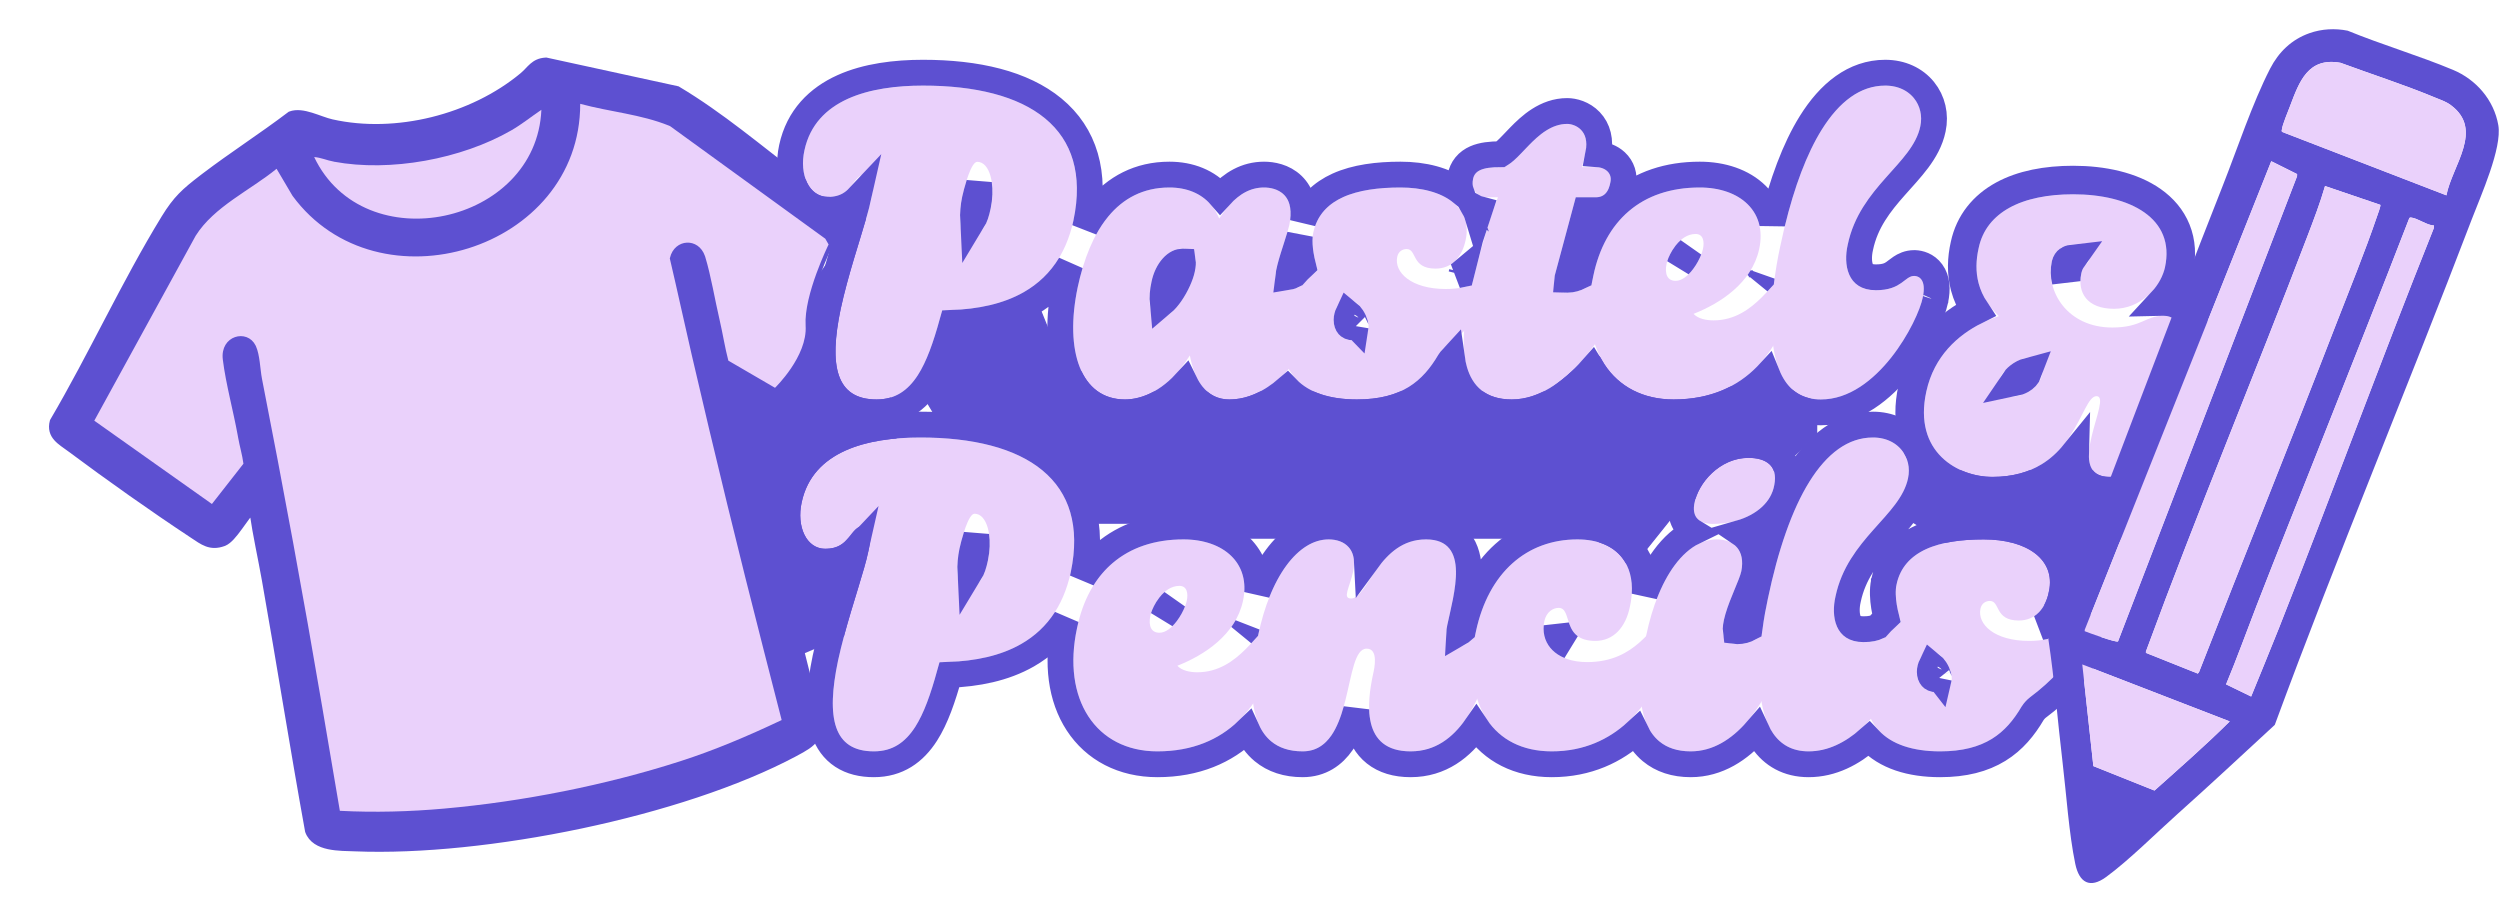 <svg width="1840" height="673" viewBox="0 0 1840 673" fill="none" xmlns="http://www.w3.org/2000/svg">
<path d="M1590 346H1419L1397 378L1526 458.5L1590 346Z" fill="#5D50D1"/>
<path d="M667 438.995L536.063 495L574.094 441.714L529 248.686L565.945 269.348L630.598 178L667 438.995Z" fill="#5D50D1" stroke="#5D50D1" stroke-width="18"/>
<path d="M391.354 48.007C393.872 45.832 396.822 44.203 401.363 43.895L401.807 43.869L402.004 43.859L402.198 43.902L498.641 64.913L498.878 64.966L499.088 65.09C530.936 84.044 559.743 108.629 589.157 130.976C603.876 142.162 619.579 152.769 634.199 164.327L634.199 164.328C636.526 166.17 641.27 169.68 645.537 173.121C647.701 174.867 649.814 176.651 651.556 178.293C653.262 179.9 654.734 181.484 655.495 182.822C657.443 186.242 657.918 189.125 657.367 191.989C656.842 194.723 655.386 197.336 653.845 200.169C643.86 218.526 632.422 236.549 620.927 254.501C609.423 272.468 597.864 290.36 587.584 308.52L587.502 308.664L587.391 308.787C584.19 312.328 580.788 314.199 577.248 314.823C573.737 315.441 570.244 314.804 566.887 313.609C563.538 312.418 560.221 310.632 557.055 308.858C553.847 307.06 550.814 305.288 547.881 303.992L547.881 303.991C547.395 303.777 546.864 303.495 546.22 303.215L552.898 331.525C560.502 363.755 568.868 395.913 577.252 428.102C585.635 460.285 594.037 492.5 601.705 524.817C603.797 533.633 603.626 539.415 600.687 543.984C599.24 546.232 597.191 548.078 594.659 549.824C592.135 551.564 589.048 553.259 585.477 555.164L585.477 555.163C543.553 577.545 486.255 595.97 427.65 608.328C369.04 620.687 309.006 627.003 261.581 625.102C256.034 624.88 248.429 624.98 241.714 623.536C234.98 622.088 228.635 618.986 226.081 611.996L226.036 611.874L226.014 611.748C214.867 550.227 205.141 488.519 194.275 427.152C191.364 410.716 187.596 394.081 185.19 377.442C184.291 378.434 183.34 379.61 182.342 380.924C180.563 383.268 178.738 385.897 176.825 388.533C174.934 391.137 172.978 393.717 171.019 395.821C169.207 397.766 167.272 399.441 165.26 400.292L164.857 400.45C159.78 402.309 155.731 402.105 151.966 400.719C148.332 399.382 144.97 396.927 141.354 394.536L141.354 394.535C111.832 375.034 79.537 352.188 51.167 331.025L51.167 331.024C50.303 330.38 49.42 329.754 48.527 329.121C47.638 328.492 46.738 327.857 45.866 327.209C44.127 325.918 42.435 324.534 41.044 322.948C39.643 321.352 38.523 319.525 37.961 317.346C37.399 315.162 37.422 312.723 38.159 309.944L38.211 309.746L38.315 309.568C52.523 285.381 65.68 259.981 78.96 234.621C92.233 209.276 105.626 183.975 120.282 160.059L120.283 160.058C129.031 145.786 135.236 140.282 148.278 130.279L150.261 128.766C160.198 121.226 170.44 114.062 180.667 106.926C191.583 99.309 202.481 91.725 213.026 83.719L213.199 83.587L213.403 83.51C218.29 81.664 223.946 82.766 229.251 84.392C231.931 85.214 234.636 86.209 237.182 87.105C239.756 88.01 242.176 88.817 244.395 89.316C291.311 99.868 347.182 85.731 384.007 55.132C385.416 53.961 386.613 52.743 387.783 51.526C388.936 50.326 390.095 49.094 391.354 48.007ZM428.504 78.351C427.683 132.016 390.243 170.039 345.202 184.152C299.626 198.432 245.933 188.341 214.072 145.001L214.027 144.939L213.989 144.874L203.13 126.473C193.725 133.949 182.624 140.729 172.469 147.948C161.732 155.58 151.878 163.809 145.296 174.252L71.338 309.179L155.655 368.892L177.581 340.88C177.165 337.919 176.527 334.979 175.842 331.995C175.115 328.824 174.335 325.585 173.766 322.317C172.161 313.116 169.906 303.306 167.762 293.486C165.624 283.691 163.598 273.896 162.485 264.824L162.485 264.823C161.319 255.288 166.193 248.883 172.426 246.706C178.588 244.555 186.005 246.616 189.459 253.652L189.77 254.317C191.274 257.703 192.055 261.99 192.619 266.145C193.237 270.699 193.591 275.033 194.269 278.485C210.021 358.744 224.87 439.138 238.551 519.707L251.391 595.318C276.424 596.57 301.783 595.858 326.816 593.626C384.36 588.496 445.045 576.528 500.066 558.883C525.248 550.807 549.626 540.418 573.529 529.135L560.777 479.438C543.407 411.725 526.77 343.638 510.886 275.533L507.72 261.912C502.195 238.079 497.089 214.294 491.498 190.528L491.421 190.198L491.492 189.867C493.224 181.856 499.167 177.38 505.435 177.076C511.717 176.771 518.04 180.668 520.49 188.688L520.491 188.688C524.666 202.364 527.73 220.825 531.058 235.05C532.23 240.061 533.197 245.125 534.189 250.134C535.143 254.952 536.125 259.728 537.34 264.438L569.86 283.369L623.803 193.337L622.908 192.014L492.365 94.1C482.057 89.857 471.176 87.291 460.092 85.043C449.62 82.92 438.912 81.071 428.504 78.351ZM233.831 117.458C252.363 153.148 291.487 164.729 326.955 157.264C362.352 149.815 393.627 123.499 396.772 83.795C390.347 88.3 383.92 93.301 376.963 97.305C340.716 118.173 288.952 128.013 247.392 120.818L245.421 120.463C242.908 119.992 240.42 119.2 238.081 118.524C236.635 118.107 235.228 117.729 233.831 117.458Z" fill="#5D50D1" stroke="#5D50D1" stroke-width="3"/>
<path d="M427.433 74.969C438.301 77.933 449.481 79.839 460.707 82.115C471.542 84.311 482.367 86.846 492.704 91.002L493.703 91.41L493.866 91.477L494.01 91.582L608.315 174.494L608.576 174.683L608.736 174.964L611.151 179.191L611.547 179.883L611.194 180.599C611.193 180.6 611.193 180.602 611.192 180.604C611.19 180.608 611.186 180.614 611.182 180.623C611.173 180.64 611.161 180.666 611.144 180.701C611.111 180.77 611.06 180.873 610.995 181.01C610.863 181.283 610.668 181.689 610.421 182.215C609.927 183.267 609.22 184.797 608.377 186.705C606.689 190.521 604.455 195.843 602.266 201.864C597.862 213.976 593.742 228.66 594.44 239.617C595.191 251.425 589.319 263.202 583.455 271.88C580.503 276.248 577.51 279.896 575.254 282.451C574.125 283.73 573.178 284.737 572.512 285.427C572.178 285.772 571.915 286.038 571.733 286.219C571.642 286.31 571.572 286.38 571.523 286.427C571.499 286.451 571.481 286.469 571.468 286.482C571.462 286.488 571.457 286.493 571.453 286.497C571.451 286.499 571.449 286.5 571.448 286.501L571.447 286.502L570.405 285.423L571.446 286.502L570.63 287.29L569.65 286.72L535.307 266.726L534.77 266.413L534.611 265.811C533.298 260.811 532.261 255.755 531.266 250.729C530.267 245.691 529.313 240.693 528.155 235.745C524.748 221.184 521.786 203.156 517.64 189.577L517.436 188.952C515.248 182.614 510.285 179.851 505.598 180.078C500.822 180.31 496.055 183.659 494.517 190.196C500.063 213.793 505.193 237.655 510.661 261.246C527.492 333.871 545.183 406.509 563.702 478.705L576.763 529.607L577.724 533.35L575.172 531.681C551.086 543.059 526.473 553.567 500.998 561.737C445.755 579.453 384.85 591.454 327.098 596.61C301.543 598.889 275.624 599.598 250.05 598.252L248.851 598.188L248.65 597.004L235.609 520.206C221.933 439.666 207.09 359.305 191.341 279.059C190.643 275.506 190.246 270.849 189.662 266.545C189.098 262.395 188.356 258.492 187.051 255.547L186.782 254.971C184.078 249.463 178.341 247.818 173.43 249.532C168.591 251.221 164.474 256.252 165.478 264.455C166.57 273.38 168.565 283.054 170.703 292.847C172.703 302.005 174.829 311.279 176.425 320.05L176.737 321.798C177.292 324.966 178.047 328.103 178.784 331.321C179.517 334.52 180.228 337.783 180.658 341.108L180.738 341.731L180.351 342.225L157.152 371.865L156.271 372.99L155.105 372.164L68.529 310.851L67.438 310.078L68.081 308.906L142.709 172.778L142.73 172.738L142.755 172.7C149.661 161.727 159.923 153.21 170.749 145.514C181.675 137.747 193.01 130.914 202.611 123.067L203.964 121.962L204.851 123.467L216.546 143.288C247.496 185.338 299.716 195.279 344.324 181.303C388.94 167.325 425.605 129.527 425.538 76.418L425.536 74.452L427.433 74.969Z" fill="#EAD1FB" stroke="#5D50D1" stroke-width="3"/>
<path d="M231.333 114.091C233.969 114.283 236.505 114.947 238.913 115.642C241.365 116.35 243.645 117.079 245.974 117.515L245.975 117.514C287.12 125.236 339.232 115.566 375.466 94.706L375.467 94.704C383.238 90.232 390.026 84.708 397.615 79.569L400.08 77.9L399.955 80.874C398.137 124 364.831 152.359 327.574 160.2C290.312 168.042 248.593 155.465 229.87 116.233L228.758 113.903L231.333 114.091Z" fill="#EAD1FB" stroke="#5D50D1" stroke-width="3"/>
<path d="M704 235L678 288.5L690.5 309.5L765 327L798.5 385H836.5L855.5 396H910H978H1038.5H1089.5H1132.5H1173.5L1201 417.5L1237 372.5L1272.5 353L1310 345.5L1337 319.5V296L1301 278.5L1258 288.5H1211L1173.5 260L1139 288.5H1089.5L1071 270L1038.5 288.5H910H855.5H814.5L778.5 260L765 226.5L704 235Z" fill="#5D50D1" stroke="#5D50D1"/>
<g filter="url(#filter0_d_9_2)">
<path d="M603.752 212.4C614.552 162.6 637.952 113.1 622.652 113.1C612.152 113.1 613.352 129.9 594.452 129.9C580.352 129.9 573.152 113.4 577.052 95.7C585.152 57.9 625.352 48 664.352 48C741.752 48 789.452 79.2 775.052 147.3C763.652 199.8 721.352 213.3 678.452 213.3C667.952 252.9 657.452 279 630.152 279C600.152 279 595.052 254.1 603.752 212.4ZM697.052 159.6C706.652 159.6 711.452 151.5 714.152 138.3C717.752 120.9 713.552 104.1 704.252 104.1C699.752 104.1 694.952 121.8 693.152 129.9C690.752 141 690.452 159.6 697.052 159.6Z" fill="#EAD1FB"/>
<path d="M860.732 246.6C843.932 273.3 824.432 279 813.032 279C780.332 279 768.332 243 778.232 196.2C786.932 155.7 806.732 123 845.732 123C862.832 123 876.032 130.8 882.332 145.8C891.332 132 901.832 123 915.332 123C924.332 123 938.732 127.5 933.932 150.6C931.232 162 923.432 180.6 923.432 191.1C923.432 195.6 926.132 198.6 930.632 198.6C944.432 198.6 948.632 188.1 957.632 188.1C960.332 188.1 966.932 189.9 963.932 204C960.332 221.7 930.632 279 889.832 279C872.432 279 864.032 264.3 860.732 246.6ZM864.332 185.1C867.632 170.4 860.132 168 855.332 168C844.232 168 835.232 179.1 832.532 192.3C829.532 205.2 831.332 219.6 837.032 219.6C849.332 219.6 861.932 196.8 864.332 185.1Z" fill="#EAD1FB"/>
<path d="M1043.66 246C1032.26 265.5 1016.66 279 983.66 279C942.859 279 922.46 257.7 930.259 221.1C933.259 207.3 941.96 194.4 954.859 183.9C952.759 177.3 949.76 165 951.56 156.3C956.96 130.8 983.36 123 1015.76 123C1047.56 123 1068.86 137.7 1063.76 161.4C1061.36 173.4 1054.16 182.7 1041.56 182.7C1023.56 182.7 1028.06 168.3 1020.26 168.3C1017.56 168.3 1014.26 169.8 1013.36 174C1010.96 185.4 1023.56 197.7 1049.06 197.7C1067.96 197.7 1073.96 191.1 1077.86 191.1C1081.76 191.1 1084.46 194.4 1082.96 201.6C1080.86 211.5 1064.96 228 1049.96 239.1C1047.56 240.9 1045.16 243.6 1043.66 246ZM973.759 204.3C969.259 208.5 966.56 214.8 966.56 220.5C966.56 228.3 971.359 235.5 981.259 235.5C985.46 235.5 990.56 234.9 992.06 227.1C993.56 220.5 986.06 204.3 973.759 204.3Z" fill="#EAD1FB"/>
<path d="M1065.87 205.8C1069.77 188.1 1077.87 154.8 1087.47 130.2H1079.67C1073.07 130.2 1067.37 125.1 1069.17 116.7C1070.37 110.7 1075.77 108 1089.57 108C1102.17 108 1115.37 76.2 1138.47 76.2C1143.87 76.2 1155.87 80.7 1151.67 98.1L1149.27 108H1159.47C1166.07 108 1171.77 112.2 1170.27 119.1C1169.07 125.7 1166.07 130.2 1159.47 130.2H1144.77L1129.77 186C1127.67 192.9 1128.87 200.4 1138.77 200.4C1154.97 200.4 1166.07 184.8 1175.37 184.8C1178.07 184.8 1182.57 186.3 1180.77 194.7C1175.97 217.2 1140.87 279 1097.67 279C1059.27 279 1058.67 239.7 1065.87 205.8Z" fill="#EAD1FB"/>
<path d="M1216.76 279C1171.46 279 1146.26 240.6 1157.66 188.1C1166.06 147.6 1193.06 123 1235.96 123C1265.66 123 1285.76 140.7 1279.76 168.3C1274.36 193.2 1251.26 208.2 1231.46 216C1234.76 219.6 1240.76 220.8 1246.16 220.8C1277.36 220.8 1291.16 187.2 1300.16 187.2C1304.06 187.2 1307.66 189.9 1305.26 200.4C1296.86 240.3 1271.36 279 1216.76 279ZM1218.26 191.7C1227.56 191.7 1236.56 176.4 1238.36 168.3C1239.56 162.9 1238.66 157.2 1232.96 157.2C1220.66 157.2 1212.86 173.1 1211.66 178.8C1209.86 187.2 1212.56 191.7 1218.26 191.7Z" fill="#EAD1FB"/>
<path d="M1295.15 166.8C1310.15 95.1 1335.95 48 1372.55 48C1391.15 48 1401.65 62.7 1398.35 78C1392.65 105.6 1353.95 122.4 1344.95 165C1341.65 179.4 1344.35 198.6 1365.65 198.6C1384.85 198.6 1386.65 188.1 1393.85 188.1C1396.55 188.1 1403.15 189.9 1400.15 204C1396.55 221.7 1366.85 279 1325.15 279C1276.55 279 1288.55 197.1 1295.15 166.8Z" fill="#EAD1FB"/>
<path d="M1372.55 38.5C1384.47 38.5 1394.55 43.285 1401.04 51.273C1407.45 59.173 1409.85 69.606 1407.65 79.921L1407.65 79.922C1405.83 88.733 1401.46 96.252 1396.48 102.93C1391.59 109.477 1385.48 115.994 1379.99 122.18C1368.66 134.956 1358.2 148.235 1354.24 166.964L1354.23 167.043L1354.21 167.122C1352.81 173.235 1352.98 179.333 1354.76 183.351C1355.57 185.189 1356.66 186.47 1358.05 187.35C1359.45 188.24 1361.77 189.1 1365.65 189.1C1373.12 189.1 1376.5 187.18 1378.8 185.567C1379.52 185.065 1380.18 184.553 1381.01 183.911C1381.76 183.329 1382.77 182.542 1383.85 181.828C1386.14 180.302 1389.45 178.6 1393.85 178.6L1394.46 178.613C1397.69 178.747 1403.03 179.979 1406.81 185.167C1410.72 190.53 1411.18 197.735 1409.46 205.893C1409.46 205.895 1409.46 205.899 1409.46 205.901C1409.45 205.926 1409.45 205.952 1409.44 205.977L1409.44 205.976C1407.24 216.664 1398.11 236.694 1384.39 254.033C1370.73 271.295 1350.43 288.5 1325.15 288.5C1309.79 288.5 1298.53 281.773 1291.2 271.113C1289 267.911 1287.19 264.409 1285.7 260.711C1285.52 260.902 1285.33 261.094 1285.15 261.283C1269.06 277.834 1246.56 288.5 1216.76 288.5C1191.19 288.5 1170.43 277.51 1157.99 258.426C1157.55 257.746 1157.12 257.056 1156.7 256.358C1141.73 273.298 1121.37 288.5 1097.67 288.5C1086.4 288.5 1076.96 285.586 1069.61 279.789C1062.31 274.034 1057.96 266.138 1055.54 257.741C1054.69 254.797 1054.07 251.729 1053.63 248.577C1052.9 249.364 1052.23 250.218 1051.75 250.987C1045.6 261.457 1037.9 271.037 1026.74 277.904C1015.46 284.838 1001.49 288.5 983.659 288.5C962.21 288.5 944.102 283.009 932.364 270.862C920.628 280.95 906.282 288.5 889.832 288.5C877.999 288.5 868.898 283.312 862.562 275.354C860.483 272.743 858.724 269.869 857.238 266.83C841.587 283.704 824.874 288.5 813.032 288.5C803.025 288.5 794.123 285.712 786.77 280.29C779.481 274.916 774.256 267.358 770.818 258.632C764.029 241.396 763.779 218.619 768.938 194.234L768.941 194.22L768.944 194.205C770.007 189.256 771.242 184.366 772.666 179.587C765.115 192.127 755.042 201.502 743.283 208.232C726.01 218.119 705.723 221.95 685.754 222.668C681.049 239.604 675.874 254.77 668.602 266.124C659.917 279.683 647.736 288.5 630.151 288.5C621.374 288.5 613.468 286.678 606.943 282.406C600.322 278.071 595.987 271.778 593.457 264.43C588.622 250.386 590.057 231.526 594.452 210.46L594.46 210.423L594.468 210.387C599.946 185.127 608.773 159.344 613.852 141.478C615.09 137.12 616.074 133.339 616.792 130.126C615.07 131.953 612.901 133.877 610.129 135.488C605.826 137.989 600.68 139.4 594.452 139.4C583.01 139.4 574.761 132.459 570.455 123.585C566.27 114.96 565.46 104.159 567.774 93.656C572.596 71.242 587.137 57.179 605.203 49.018C622.906 41.02 644.252 38.5 664.352 38.5C703.948 38.5 737.874 46.414 760.167 64.78C783.269 83.813 792.112 112.54 784.346 149.266L784.341 149.291L784.335 149.315C784.061 150.579 783.768 151.823 783.46 153.049C786.342 147.77 789.603 142.841 793.289 138.37C805.836 123.149 823.139 113.5 845.732 113.5C860.799 113.5 874.023 118.758 883.119 129.189C891.522 120.023 902.007 113.5 915.332 113.5C920.993 113.5 929.774 114.852 936.432 121.328C942.865 127.586 945.471 136.745 943.956 148.271C948.453 135.453 957.806 126.791 969.609 121.437C982.738 115.481 999.017 113.5 1015.76 113.5C1032.88 113.5 1048.48 117.42 1059.38 125.771C1059.76 126.065 1060.13 126.364 1060.5 126.667C1059.2 123.008 1058.98 118.916 1059.88 114.727C1060.44 112.012 1061.56 109.273 1063.55 106.821C1065.56 104.349 1068.09 102.612 1070.81 101.41C1075.87 99.172 1082.26 98.513 1089.37 98.501C1089.44 98.456 1090.51 98.105 1092.98 95.916C1096.01 93.236 1098.96 89.898 1103.29 85.463C1110.91 77.659 1122.52 66.7 1138.47 66.7C1143.19 66.7 1150.24 68.508 1155.54 74.065C1161.09 79.875 1163.34 88.269 1161.29 98.567C1165.9 98.909 1170.67 100.57 1174.37 103.996C1178.85 108.152 1180.95 114.241 1179.61 120.851C1178.86 124.936 1177.36 129.635 1174.01 133.42C1170.31 137.605 1165.22 139.7 1159.47 139.7H1152.05L1138.95 188.466L1138.91 188.617L1138.86 188.766C1138.61 189.601 1138.47 190.322 1138.42 190.892C1138.53 190.896 1138.65 190.9 1138.77 190.9C1141.82 190.9 1144.75 190.025 1147.88 188.498C1148.04 187.696 1148.2 186.891 1148.38 186.084C1152.92 164.269 1162.64 145.974 1177.71 133.131C1192.86 120.228 1212.63 113.5 1235.96 113.5C1252.55 113.5 1267.68 118.438 1277.92 128.535C1283.76 134.292 1287.65 141.38 1289.35 149.384C1296.57 119.729 1305.93 94.382 1317.68 75.494C1331.39 53.455 1349.53 38.5 1372.55 38.5ZM977.346 215.274C976.515 217.023 976.06 218.878 976.06 220.5C976.06 222.537 976.69 223.921 977.335 224.655C977.818 225.205 978.806 226 981.26 226C981.84 226 982.26 225.981 982.577 225.954C982.626 225.784 982.68 225.57 982.73 225.306L982.761 225.149L982.753 225.186C982.741 225.171 982.766 224.57 982.414 223.312C981.999 221.83 981.235 220.09 980.161 218.467C979.218 217.041 978.261 216.003 977.346 215.274ZM855.332 177.5C853.155 177.5 850.531 178.564 847.85 181.549C845.152 184.552 842.899 189.026 841.84 194.204L841.814 194.328L841.785 194.452C840.662 199.283 840.386 204.242 840.747 208.002C842.595 206.445 844.609 204.166 846.599 201.309C851 194.988 854.134 187.543 855.026 183.191L855.044 183.104L855.062 183.02C855.743 179.99 855.7 178.317 855.579 177.508C855.504 177.504 855.421 177.5 855.332 177.5ZM1281.66 188.8C1280.79 190.235 1279.87 191.626 1278.91 192.976C1279.39 192.459 1279.86 191.943 1280.33 191.428C1280.71 191.012 1281.09 190.589 1281.48 190.165C1281.54 189.708 1281.6 189.252 1281.66 188.8ZM941.682 158.317C940.187 163.394 938.268 169.075 936.744 173.997C934.82 180.21 933.494 185.303 933.074 188.913C934.724 188.647 936.154 188.104 937.598 187.334C939.618 185.035 941.784 182.819 944.079 180.69C943.437 178.137 942.827 175.305 942.363 172.369C941.692 168.115 941.244 163.154 941.682 158.317ZM1060.88 185.416C1059.96 186.186 1058.99 186.897 1057.98 187.547C1058.87 187.405 1059.7 187.246 1060.47 187.075C1060.61 186.527 1060.74 185.974 1060.88 185.416ZM1228.24 168.896C1227.42 169.612 1226.55 170.53 1225.65 171.687C1223.19 174.861 1221.68 178.36 1221.14 180.089C1221.9 179.344 1222.71 178.424 1223.53 177.328C1225.64 174.527 1227.27 171.383 1228.24 168.896ZM705.537 120.376C704.222 124.484 703.115 128.863 702.437 131.912C701.459 136.435 700.894 142.489 701.148 147.363C702.449 145.232 703.751 141.744 704.845 136.396L704.849 136.375C706.087 130.387 706.186 124.758 705.537 120.376ZM1069.45 137.129C1070.71 139.333 1071.73 141.665 1072.47 144.112C1073.03 142.393 1073.6 140.686 1074.17 138.997C1072.54 138.572 1070.95 137.951 1069.45 137.129Z" stroke="#5D50D1" stroke-width="19"/>
</g>
<g filter="url(#filter1_d_9_2)">
<path d="M601.752 471.4C612.552 421.6 635.952 372.1 620.652 372.1C610.152 372.1 611.352 388.9 592.452 388.9C578.352 388.9 571.152 372.4 575.052 354.7C583.152 316.9 623.352 307 662.352 307C739.752 307 787.452 338.2 773.052 406.3C761.652 458.8 719.352 472.3 676.452 472.3C665.952 511.9 655.452 538 628.152 538C598.152 538 593.052 513.1 601.752 471.4ZM695.052 418.6C704.652 418.6 709.452 410.5 712.152 397.3C715.752 379.9 711.552 363.1 702.252 363.1C697.752 363.1 692.952 380.8 691.152 388.9C688.752 400 688.452 418.6 695.052 418.6Z" fill="#EAD1FB"/>
<path d="M836.832 538C791.532 538 766.332 499.6 777.732 447.1C786.132 406.6 813.132 382 856.032 382C885.732 382 905.832 399.7 899.832 427.3C894.432 452.2 871.332 467.2 851.532 475C854.832 478.6 860.832 479.8 866.232 479.8C897.432 479.8 911.232 446.2 920.232 446.2C924.132 446.2 927.732 448.9 925.332 459.4C916.932 499.3 891.432 538 836.832 538ZM838.332 450.7C847.632 450.7 856.632 435.4 858.432 427.3C859.632 421.9 858.732 416.2 853.032 416.2C840.732 416.2 832.932 432.1 831.732 437.8C829.932 446.2 832.632 450.7 838.332 450.7Z" fill="#EAD1FB"/>
<path d="M990.819 462.4C973.419 462.4 982.419 538 943.719 538C904.119 538 901.719 495.1 911.019 452.5C920.019 409.3 940.419 382 962.919 382C974.919 382 984.219 389.5 980.919 405.7C978.219 417.7 972.819 425.5 979.419 425.5C991.719 425.5 999.519 382 1034.62 382C1067.92 382 1054.72 423.1 1050.22 445C1047.52 457.3 1052.02 461.5 1055.62 461.5C1069.12 461.5 1075.42 443.8 1082.62 443.8C1085.02 443.8 1088.32 445 1086.52 453.4C1081.42 477.1 1067.62 538 1023.22 538C986.619 538 991.119 502 995.619 481C996.519 477.1 999.819 462.4 990.819 462.4Z" fill="#EAD1FB"/>
<path d="M1127.07 538C1081.77 538 1060.77 500.2 1071.27 449.8C1080.57 406.3 1108.77 382 1145.97 382C1175.97 382 1190.97 401.8 1184.67 431.2C1181.67 446.5 1172.67 456.7 1159.17 456.7C1133.97 456.7 1142.67 432.4 1132.17 432.4C1127.97 432.4 1123.17 435.4 1121.67 442C1118.07 459.1 1130.67 472.3 1153.17 472.3C1190.07 472.3 1199.67 443.8 1208.97 443.8C1211.67 443.8 1214.97 445 1214.97 450.1C1214.97 474.7 1190.37 538 1127.07 538Z" fill="#EAD1FB"/>
<path d="M1271.96 322C1284.26 322 1293.86 327.4 1290.86 342.1C1287.86 358.6 1269.26 370.6 1245.56 370.6C1239.56 370.6 1229.66 368.5 1232.06 355.6C1234.76 340.6 1250.66 322 1271.96 322ZM1196.66 452.5C1205.66 409.3 1226.06 382 1248.56 382C1260.56 382 1269.86 389.5 1266.56 405.7C1263.86 417.7 1239.26 459.1 1263.56 459.1C1280.96 459.1 1286.66 445 1295.66 445C1300.46 445 1301.36 449.2 1300.46 453.4C1293.26 487.6 1268.06 538 1229.36 538C1189.76 538 1187.36 495.1 1196.66 452.5Z" fill="#EAD1FB"/>
<path d="M1286.12 425.8C1301.12 354.1 1326.92 307 1363.52 307C1382.12 307 1392.62 321.7 1389.32 337C1383.62 364.6 1344.92 381.4 1335.92 424C1332.62 438.4 1335.32 457.6 1356.62 457.6C1375.82 457.6 1377.62 447.1 1384.82 447.1C1387.52 447.1 1394.12 448.9 1391.12 463C1387.52 480.7 1357.82 538 1316.12 538C1267.52 538 1279.52 456.1 1286.12 425.8Z" fill="#EAD1FB"/>
<path d="M1472.91 505C1461.51 524.5 1445.91 538 1412.91 538C1372.11 538 1351.71 516.7 1359.51 480.1C1362.51 466.3 1371.21 453.4 1384.11 442.9C1382.01 436.3 1379.01 424 1380.81 415.3C1386.21 389.8 1412.61 382 1445.01 382C1476.81 382 1498.11 396.7 1493.01 420.4C1490.61 432.4 1483.41 441.7 1470.81 441.7C1452.81 441.7 1457.31 427.3 1449.51 427.3C1446.81 427.3 1443.51 428.8 1442.61 433C1440.21 444.4 1452.81 456.7 1478.31 456.7C1497.21 456.7 1503.21 450.1 1507.11 450.1C1511.01 450.1 1513.71 453.4 1512.21 460.6C1510.11 470.5 1494.21 487 1479.21 498.1C1476.81 499.9 1474.41 502.6 1472.91 505ZM1403.01 463.3C1398.51 467.5 1395.81 473.8 1395.81 479.5C1395.81 487.3 1400.61 494.5 1410.51 494.5C1414.71 494.5 1419.81 493.9 1421.31 486.1C1422.81 479.5 1415.31 463.3 1403.01 463.3Z" fill="#EAD1FB"/>
<path d="M1363.52 297.5C1375.44 297.5 1385.52 302.286 1392 310.273C1398.42 318.173 1400.82 328.606 1398.62 338.921L1398.62 338.922C1396.8 347.733 1392.43 355.252 1387.45 361.93C1382.56 368.477 1376.45 374.994 1370.96 381.18C1359.62 393.956 1349.17 407.235 1345.21 425.964L1345.2 426.043L1345.18 426.122C1343.78 432.235 1343.95 438.333 1345.73 442.351C1346.54 444.189 1347.63 445.47 1349.02 446.35C1350.42 447.24 1352.74 448.1 1356.62 448.1C1361.56 448.1 1364.71 447.259 1366.95 446.223C1368.94 443.963 1371.07 441.785 1373.33 439.69C1372.69 437.137 1372.08 434.305 1371.61 431.369C1370.76 425.946 1370.27 419.374 1371.51 413.375L1371.51 413.354L1371.52 413.332C1374.95 397.131 1385.28 386.596 1398.86 380.437C1411.99 374.481 1428.27 372.5 1445.01 372.5C1462.13 372.5 1477.73 376.42 1488.62 384.771C1500.07 393.543 1505.61 406.762 1502.32 422.262L1502.33 422.263C1500.88 429.486 1497.85 436.647 1492.58 442.132C1490.97 443.816 1489.18 445.295 1487.23 446.547C1490.56 446.017 1493.05 445.244 1494.96 444.518C1496.83 443.809 1498.04 443.207 1499.8 442.436C1500.99 441.91 1503.85 440.6 1507.11 440.6C1512.01 440.6 1517.07 442.879 1519.96 447.976C1522.52 452.517 1522.5 457.8 1521.51 462.537L1521.51 462.555L1521.5 462.571C1520.63 466.689 1518.54 470.71 1516.25 474.247C1513.87 477.904 1510.87 481.648 1507.59 485.276C1501.03 492.516 1492.85 499.815 1484.91 505.699L1484.91 505.7C1483.53 506.736 1481.93 508.515 1481 509.987C1474.85 520.457 1467.15 530.037 1455.99 536.904C1444.71 543.838 1430.74 547.5 1412.91 547.5C1391.1 547.5 1372.75 541.825 1361.03 529.251C1360.88 529.084 1360.73 528.915 1360.57 528.746C1348.45 539.403 1333.46 547.5 1316.12 547.5C1300.76 547.5 1289.5 540.773 1282.17 530.113C1280.52 527.711 1279.09 525.14 1277.85 522.444C1265.58 536.573 1249.36 547.5 1229.36 547.5C1217.66 547.5 1207.82 544.291 1200.17 537.941C1195.38 533.971 1191.8 529.059 1189.17 523.624C1174.08 537.432 1153.61 547.5 1127.07 547.5C1102.43 547.5 1083.13 537.415 1071.46 519.818C1060.94 534.926 1045.5 547.5 1023.22 547.5C1012.5 547.5 1003.66 544.842 996.918 539.481C990.199 534.136 986.585 526.909 984.786 519.665C983.797 515.683 983.316 511.52 983.184 507.358C980.866 515.643 977.708 524.406 972.787 531.567C966.571 540.614 957.207 547.5 943.719 547.5C932.023 547.5 922.179 544.291 914.528 537.941C909.413 533.696 905.673 528.375 903 522.488C887.086 537.775 865.285 547.5 836.832 547.5C811.259 547.5 790.504 536.51 778.062 517.426C765.79 498.604 762.361 473.118 768.448 445.084C768.772 443.526 769.124 441.986 769.501 440.465C762.092 452.068 752.447 460.843 741.283 467.232C724.01 477.119 703.723 480.95 683.754 481.668C679.049 498.604 673.874 513.77 666.602 525.124C657.917 538.683 645.736 547.5 628.151 547.5C619.374 547.5 611.468 545.678 604.943 541.406C598.322 537.071 593.987 530.778 591.457 523.43C586.622 509.386 588.057 490.526 592.452 469.46L592.46 469.423L592.468 469.387C597.946 444.127 606.773 418.344 611.852 400.478C613.09 396.12 614.074 392.339 614.792 389.126C613.07 390.953 610.901 392.877 608.129 394.488C603.826 396.989 598.68 398.4 592.452 398.4C581.01 398.4 572.761 391.459 568.455 382.585C564.27 373.96 563.46 363.159 565.774 352.656C570.596 330.242 585.137 316.179 603.203 308.018C620.906 300.02 642.252 297.5 662.352 297.5C701.948 297.5 735.874 305.414 758.167 323.78C781.269 342.813 790.112 371.54 782.346 408.266L782.341 408.291L782.335 408.315C782.153 409.154 781.962 409.985 781.765 410.807C786.19 403.734 791.525 397.463 797.784 392.131C812.931 379.228 832.7 372.5 856.032 372.5C872.619 372.5 887.748 377.438 897.989 387.535C906.836 396.258 911.211 408.038 910.26 421.426C914.198 411.423 918.907 402.654 924.268 395.402C934.292 381.843 947.52 372.5 962.919 372.5C970.742 372.5 979.063 374.956 984.806 381.52C988.734 386.009 990.742 391.598 991.043 397.81C999.435 386.309 1012.59 372.5 1034.62 372.5C1045.02 372.5 1053.51 375.815 1059.14 382.81C1064.42 389.37 1065.92 397.668 1066.09 405.068C1066.42 419.51 1061.54 437.118 1059.52 446.912L1059.51 446.975L1059.5 447.037C1059.13 448.713 1058.97 450.024 1058.92 451.024C1059.77 450.536 1060.7 449.844 1061.76 448.901C1061.83 448.555 1061.9 448.209 1061.97 447.862L1061.98 447.813C1066.96 424.514 1077.17 405.622 1091.82 392.509C1106.55 379.333 1125.2 372.5 1145.97 372.5C1163.04 372.5 1177.45 378.196 1186.43 389.74C1193.42 398.715 1196.25 410.109 1195.46 422.566C1199.48 412.09 1204.34 402.928 1209.9 395.402C1215.98 387.182 1223.24 380.512 1231.44 376.533C1230.97 376.247 1230.51 375.94 1230.05 375.607C1227.15 373.489 1224.68 370.462 1223.32 366.446C1222.07 362.773 1221.91 358.795 1222.57 354.686L1222.72 353.862C1224.49 344.098 1230.3 333.948 1238.54 326.237C1246.9 318.414 1258.43 312.5 1271.96 312.5C1279.12 312.5 1287.39 314.013 1293.48 319.458C1300.18 325.452 1302.11 334.2 1300.2 343.799L1300.2 343.8C1297.14 360.638 1283.16 372.298 1265.67 377.321C1267.39 378.478 1269 379.869 1270.44 381.52C1276.35 388.267 1277.92 397.501 1275.87 407.597L1275.85 407.691L1275.82 407.785C1274.92 411.808 1272.41 417.675 1270.31 422.741C1267.98 428.361 1265.61 434.202 1264.05 439.556C1262.55 444.729 1262.27 447.949 1262.49 449.54C1262.75 449.573 1263.1 449.6 1263.56 449.6C1267.21 449.6 1270.06 448.722 1272.7 447.304C1273.95 438.071 1275.5 429.91 1276.82 423.854C1284.42 387.525 1294.91 356.589 1308.65 334.494C1322.36 312.455 1340.5 297.5 1363.52 297.5ZM1406.6 474.274C1405.76 476.023 1405.31 477.878 1405.31 479.5C1405.31 481.537 1405.94 482.921 1406.58 483.655C1407.07 484.205 1408.06 485 1410.51 485C1411.09 485 1411.51 484.981 1411.83 484.954C1411.88 484.784 1411.93 484.57 1411.98 484.306L1412.01 484.149L1412 484.186C1411.99 484.172 1412.02 483.57 1411.66 482.312C1411.25 480.83 1410.48 479.09 1409.41 477.467C1408.47 476.041 1407.51 475.003 1406.6 474.274ZM1130.64 446.111C1130.2 450.684 1131.67 454.202 1134.31 456.799C1135.7 458.178 1137.62 459.476 1140.11 460.511C1140.05 460.462 1139.98 460.415 1139.92 460.366C1135.07 456.546 1132.68 451.655 1131.27 447.897C1131.04 447.297 1130.83 446.694 1130.64 446.111ZM902.685 446.165C901.546 448.184 900.305 450.119 898.978 451.976C899.456 451.459 899.93 450.943 900.4 450.428C900.979 449.794 901.569 449.144 902.159 448.496C902.33 447.715 902.506 446.938 902.685 446.165ZM848.31 427.896C847.488 428.612 846.622 429.53 845.725 430.687C843.261 433.861 841.749 437.36 841.209 439.089C841.967 438.344 842.777 437.424 843.602 436.328C845.708 433.527 847.339 430.383 848.31 427.896ZM703.537 379.376C702.22 383.493 701.11 387.882 700.432 390.932C699.457 395.453 698.894 401.496 699.148 406.363C700.449 404.232 701.751 400.744 702.845 395.396L702.849 395.375C704.087 389.387 704.186 383.758 703.537 379.376Z" stroke="#5D50D1" stroke-width="19"/>
</g>
<g filter="url(#filter2_d_9_2)">
<path d="M1456.13 217.683C1440.24 202.286 1437.28 185.268 1441.32 167.439C1446.97 140.966 1473.37 128 1510.82 128C1552.57 128 1586.24 145.558 1578.43 181.756C1574.93 197.153 1560.11 212.281 1540.99 212.281C1520.78 212.281 1514.05 200.125 1516.74 186.618C1518.36 179.055 1521.86 180.405 1522.94 175.273C1524.55 169.06 1519.97 165.008 1511.35 165.008C1503.27 165.008 1497.08 169.33 1495.19 177.164C1490.34 199.314 1506.51 226.057 1539.64 226.057C1561.19 226.057 1564.15 217.413 1577.08 217.413C1588.4 217.413 1595.4 227.408 1587.86 262.255C1583.01 284.135 1567.65 336 1537.75 336C1502.73 336 1540.45 276.571 1528.06 276.571C1515.93 276.571 1512.97 336 1451.28 336C1426.5 336 1392.83 318.171 1402.79 273.06C1409.8 241.184 1434.85 224.706 1456.13 217.683ZM1488.19 259.823C1489.53 253.07 1486.03 247.938 1480.65 247.938C1469.33 247.938 1457.48 257.392 1455.32 267.927C1453.98 273.87 1457.75 277.112 1463.67 277.112C1471.76 277.112 1485.22 273.06 1488.19 259.823Z" fill="#EAD1FB"/>
<path d="M1510.82 117.5C1532.83 117.5 1554.14 122.077 1569.25 132.719C1576.95 138.134 1583.18 145.241 1586.77 154.166C1590.38 163.119 1591.02 173.174 1588.69 183.971L1588.68 184.027L1588.67 184.084C1586.83 192.175 1582.53 200.253 1576.35 206.921C1576.6 206.916 1576.84 206.913 1577.08 206.913C1581.44 206.913 1586.26 207.886 1590.6 210.899C1594.98 213.95 1597.87 218.395 1599.53 223.528C1602.66 233.171 1601.97 246.71 1598.12 264.476L1598.11 264.526C1595.6 275.834 1590.31 295.297 1581.51 312.185C1577.11 320.626 1571.56 328.972 1564.58 335.32C1557.5 341.761 1548.53 346.5 1537.75 346.5C1531.95 346.5 1526.42 345.269 1521.81 342.076C1517.08 338.799 1514.42 334.214 1513.11 329.583C1512.14 326.184 1511.85 322.558 1511.95 318.954C1507.06 324.988 1500.93 330.889 1493.06 335.681C1482.16 342.326 1468.49 346.5 1451.28 346.5C1436.73 346.5 1419.26 341.338 1406.65 328.935C1393.5 316.007 1386.87 296.449 1392.54 270.795H1392.54C1399.08 241.06 1419.2 223.235 1438.93 213.43C1435.28 207.929 1432.69 202.164 1431.1 196.156C1428.36 185.782 1428.77 175.338 1431.06 165.209C1434.6 148.673 1444.76 136.421 1459.11 128.578C1473.16 120.9 1491.04 117.5 1510.82 117.5ZM1477.55 258.876C1475.43 259.44 1473.17 260.55 1471.07 262.213C1469.46 263.485 1468.21 264.869 1467.31 266.223C1469.11 265.859 1471.01 265.23 1472.71 264.277C1474.99 262.993 1476.66 261.297 1477.55 258.876ZM1510.13 175.575C1508.68 175.74 1507.75 176.183 1507.18 176.601C1506.54 177.071 1505.84 177.885 1505.43 179.519C1504.58 183.461 1504.66 187.706 1505.68 191.851C1505.7 189.387 1505.97 186.939 1506.45 184.564L1506.46 184.494L1506.47 184.424C1507.06 181.699 1507.91 179.331 1509.09 177.227C1509.43 176.622 1509.78 176.073 1510.13 175.575Z" stroke="#5D50D1" stroke-width="21"/>
</g>
<path d="M1699.8 24.403C1708.73 21.24 1718.6 20.716 1727.89 22.586C1753.19 32.959 1780.36 40.93 1805.48 51.448C1822.41 58.536 1835.55 73.589 1838.76 92.132C1841.67 108.982 1825.81 144.131 1819.38 160.999C1771.88 285.493 1720.31 408.419 1674.24 533.499C1650.51 555.397 1626.86 577.464 1602.78 598.977C1586.71 613.336 1566.97 633.123 1550.1 645.473C1538.18 654.202 1530.31 649.66 1527.41 635.853C1522.75 613.595 1520.82 584.225 1518.04 561.015C1514.43 530.917 1512.16 500.603 1507.63 470.623C1550.85 359.637 1592.14 247.593 1635.92 136.752C1646.61 109.68 1657.75 75.895 1670.78 50.575C1677.12 38.265 1686.6 29.063 1699.8 24.401L1699.8 24.403ZM1800.55 143.767C1804.76 121.854 1828.43 95.561 1803.75 77.342C1800.17 74.692 1796.14 73.444 1792.06 71.747C1769.35 62.307 1745.73 54.761 1722.67 46.243C1698.7 41.887 1692.3 60.009 1685.41 78.245C1683.98 82.059 1679.85 91.778 1679.51 95.17C1679.44 95.881 1678.96 96.57 1679.79 97.147L1800.55 143.775L1800.55 143.767ZM1558.87 472.047L1690.64 129.685L1690.67 128.132L1671.65 118.655L1534.37 463.481L1534.32 464.559C1537.18 465.702 1557.86 473.274 1558.87 472.047ZM1751.89 150.76L1711.22 136.919C1707.62 149.402 1702.95 161.556 1698.33 173.68C1659.37 275.887 1617.14 376.862 1579.39 479.54L1579.4 480.528L1617.61 495.765L1618.55 494.503C1651.77 409.421 1686.04 324.726 1719 239.54C1729.19 213.195 1740.43 185.848 1749.51 159.206C1749.95 157.943 1752.49 151.255 1751.9 150.759L1751.89 150.76ZM1791.43 165.978C1786.43 165.927 1779.14 160.522 1774.76 160.152C1773.86 160.08 1773.52 159.982 1773.09 160.948C1751.93 215.769 1730.09 270.31 1708.54 324.969C1692.7 365.177 1676.57 405.285 1660.91 445.585C1653.4 464.949 1646.41 484.527 1638.39 503.692L1656.84 512.638C1663.62 495.904 1670.64 479.137 1677.3 462.293C1715.95 364.457 1752.2 265.625 1791.27 167.951L1791.44 165.969L1791.43 165.978ZM1532.57 489.015L1540.71 563.849L1585.71 581.838C1604.35 565.158 1623.31 548.582 1641.08 530.957L1532.57 489.014L1532.57 489.015Z" fill="#5D50D1"/>
<path d="M1751.89 150.76C1752.48 151.257 1749.94 157.944 1749.51 159.208C1740.42 185.85 1729.19 213.197 1718.99 239.542C1686.04 324.728 1651.76 409.423 1618.54 494.505L1617.6 495.767L1579.39 480.53L1579.39 479.541C1617.13 376.863 1659.36 275.882 1698.33 173.682C1702.95 161.556 1707.62 149.404 1711.22 136.921L1751.89 150.762L1751.89 150.76Z" fill="#EAD1FB"/>
<path d="M1558.87 472.047C1557.86 473.267 1537.18 465.702 1534.32 464.559L1534.37 463.481L1671.64 118.657L1690.67 128.134L1690.63 129.687L1558.87 472.047Z" fill="#EAD1FB"/>
<path d="M1800.55 143.767L1679.79 97.14C1678.96 96.57 1679.44 95.881 1679.51 95.163C1679.85 91.771 1683.97 82.052 1685.41 78.238C1692.3 60.002 1698.7 41.88 1722.67 46.236C1745.73 54.761 1769.35 62.307 1792.06 71.74C1796.14 73.437 1800.16 74.68 1803.75 77.335C1828.43 95.561 1804.76 121.854 1800.55 143.76L1800.55 143.767Z" fill="#EAD1FB"/>
<path d="M1791.43 165.978L1791.27 167.96C1752.2 265.634 1715.95 364.466 1677.29 462.302C1670.64 479.146 1663.62 495.904 1656.84 512.647L1638.38 503.701C1646.41 484.536 1653.39 464.958 1660.91 445.594C1676.56 405.294 1692.69 365.187 1708.54 324.978C1730.09 270.319 1751.93 215.771 1773.09 160.957C1773.51 159.984 1773.86 160.08 1774.75 160.161C1779.13 160.531 1786.42 165.936 1791.43 165.987L1791.43 165.978Z" fill="#EAD1FB"/>
<path d="M1532.57 489.015L1641.07 530.959C1623.31 548.584 1604.34 565.162 1585.71 581.84L1540.71 563.851L1532.56 489.017L1532.57 489.015Z" fill="#EAD1FB"/>
<defs>
<filter id="filter0_d_9_2" x="557.002" y="29" width="877.907" height="284" filterUnits="userSpaceOnUse" color-interpolation-filters="sRGB">
<feFlood flood-opacity="0" result="BackgroundImageFix"/>
<feColorMatrix in="SourceAlpha" type="matrix" values="0 0 0 0 0 0 0 0 0 0 0 0 0 0 0 0 0 0 127 0" result="hardAlpha"/>
<feOffset dx="15" dy="15"/>
<feComposite in2="hardAlpha" operator="out"/>
<feColorMatrix type="matrix" values="0 0 0 0 0.365 0 0 0 0 0.314 0 0 0 0 0.82 0 0 0 1 0"/>
<feBlend mode="normal" in2="BackgroundImageFix" result="effect1_dropShadow_9_2"/>
<feBlend mode="normal" in="SourceGraphic" in2="effect1_dropShadow_9_2" result="shape"/>
</filter>
<filter id="filter1_d_9_2" x="555.002" y="288" width="991.626" height="284" filterUnits="userSpaceOnUse" color-interpolation-filters="sRGB">
<feFlood flood-opacity="0" result="BackgroundImageFix"/>
<feColorMatrix in="SourceAlpha" type="matrix" values="0 0 0 0 0 0 0 0 0 0 0 0 0 0 0 0 0 0 127 0" result="hardAlpha"/>
<feOffset dx="15" dy="15"/>
<feComposite in2="hardAlpha" operator="out"/>
<feColorMatrix type="matrix" values="0 0 0 0 0.365 0 0 0 0 0.314 0 0 0 0 0.82 0 0 0 1 0"/>
<feBlend mode="normal" in2="BackgroundImageFix" result="effect1_dropShadow_9_2"/>
<feBlend mode="normal" in="SourceGraphic" in2="effect1_dropShadow_9_2" result="shape"/>
</filter>
<filter id="filter2_d_9_2" x="1380.01" y="107" width="246.989" height="265" filterUnits="userSpaceOnUse" color-interpolation-filters="sRGB">
<feFlood flood-opacity="0" result="BackgroundImageFix"/>
<feColorMatrix in="SourceAlpha" type="matrix" values="0 0 0 0 0 0 0 0 0 0 0 0 0 0 0 0 0 0 127 0" result="hardAlpha"/>
<feOffset dx="15" dy="15"/>
<feComposite in2="hardAlpha" operator="out"/>
<feColorMatrix type="matrix" values="0 0 0 0 0.365 0 0 0 0 0.314 0 0 0 0 0.82 0 0 0 1 0"/>
<feBlend mode="normal" in2="BackgroundImageFix" result="effect1_dropShadow_9_2"/>
<feBlend mode="normal" in="SourceGraphic" in2="effect1_dropShadow_9_2" result="shape"/>
</filter>
</defs>
</svg>
